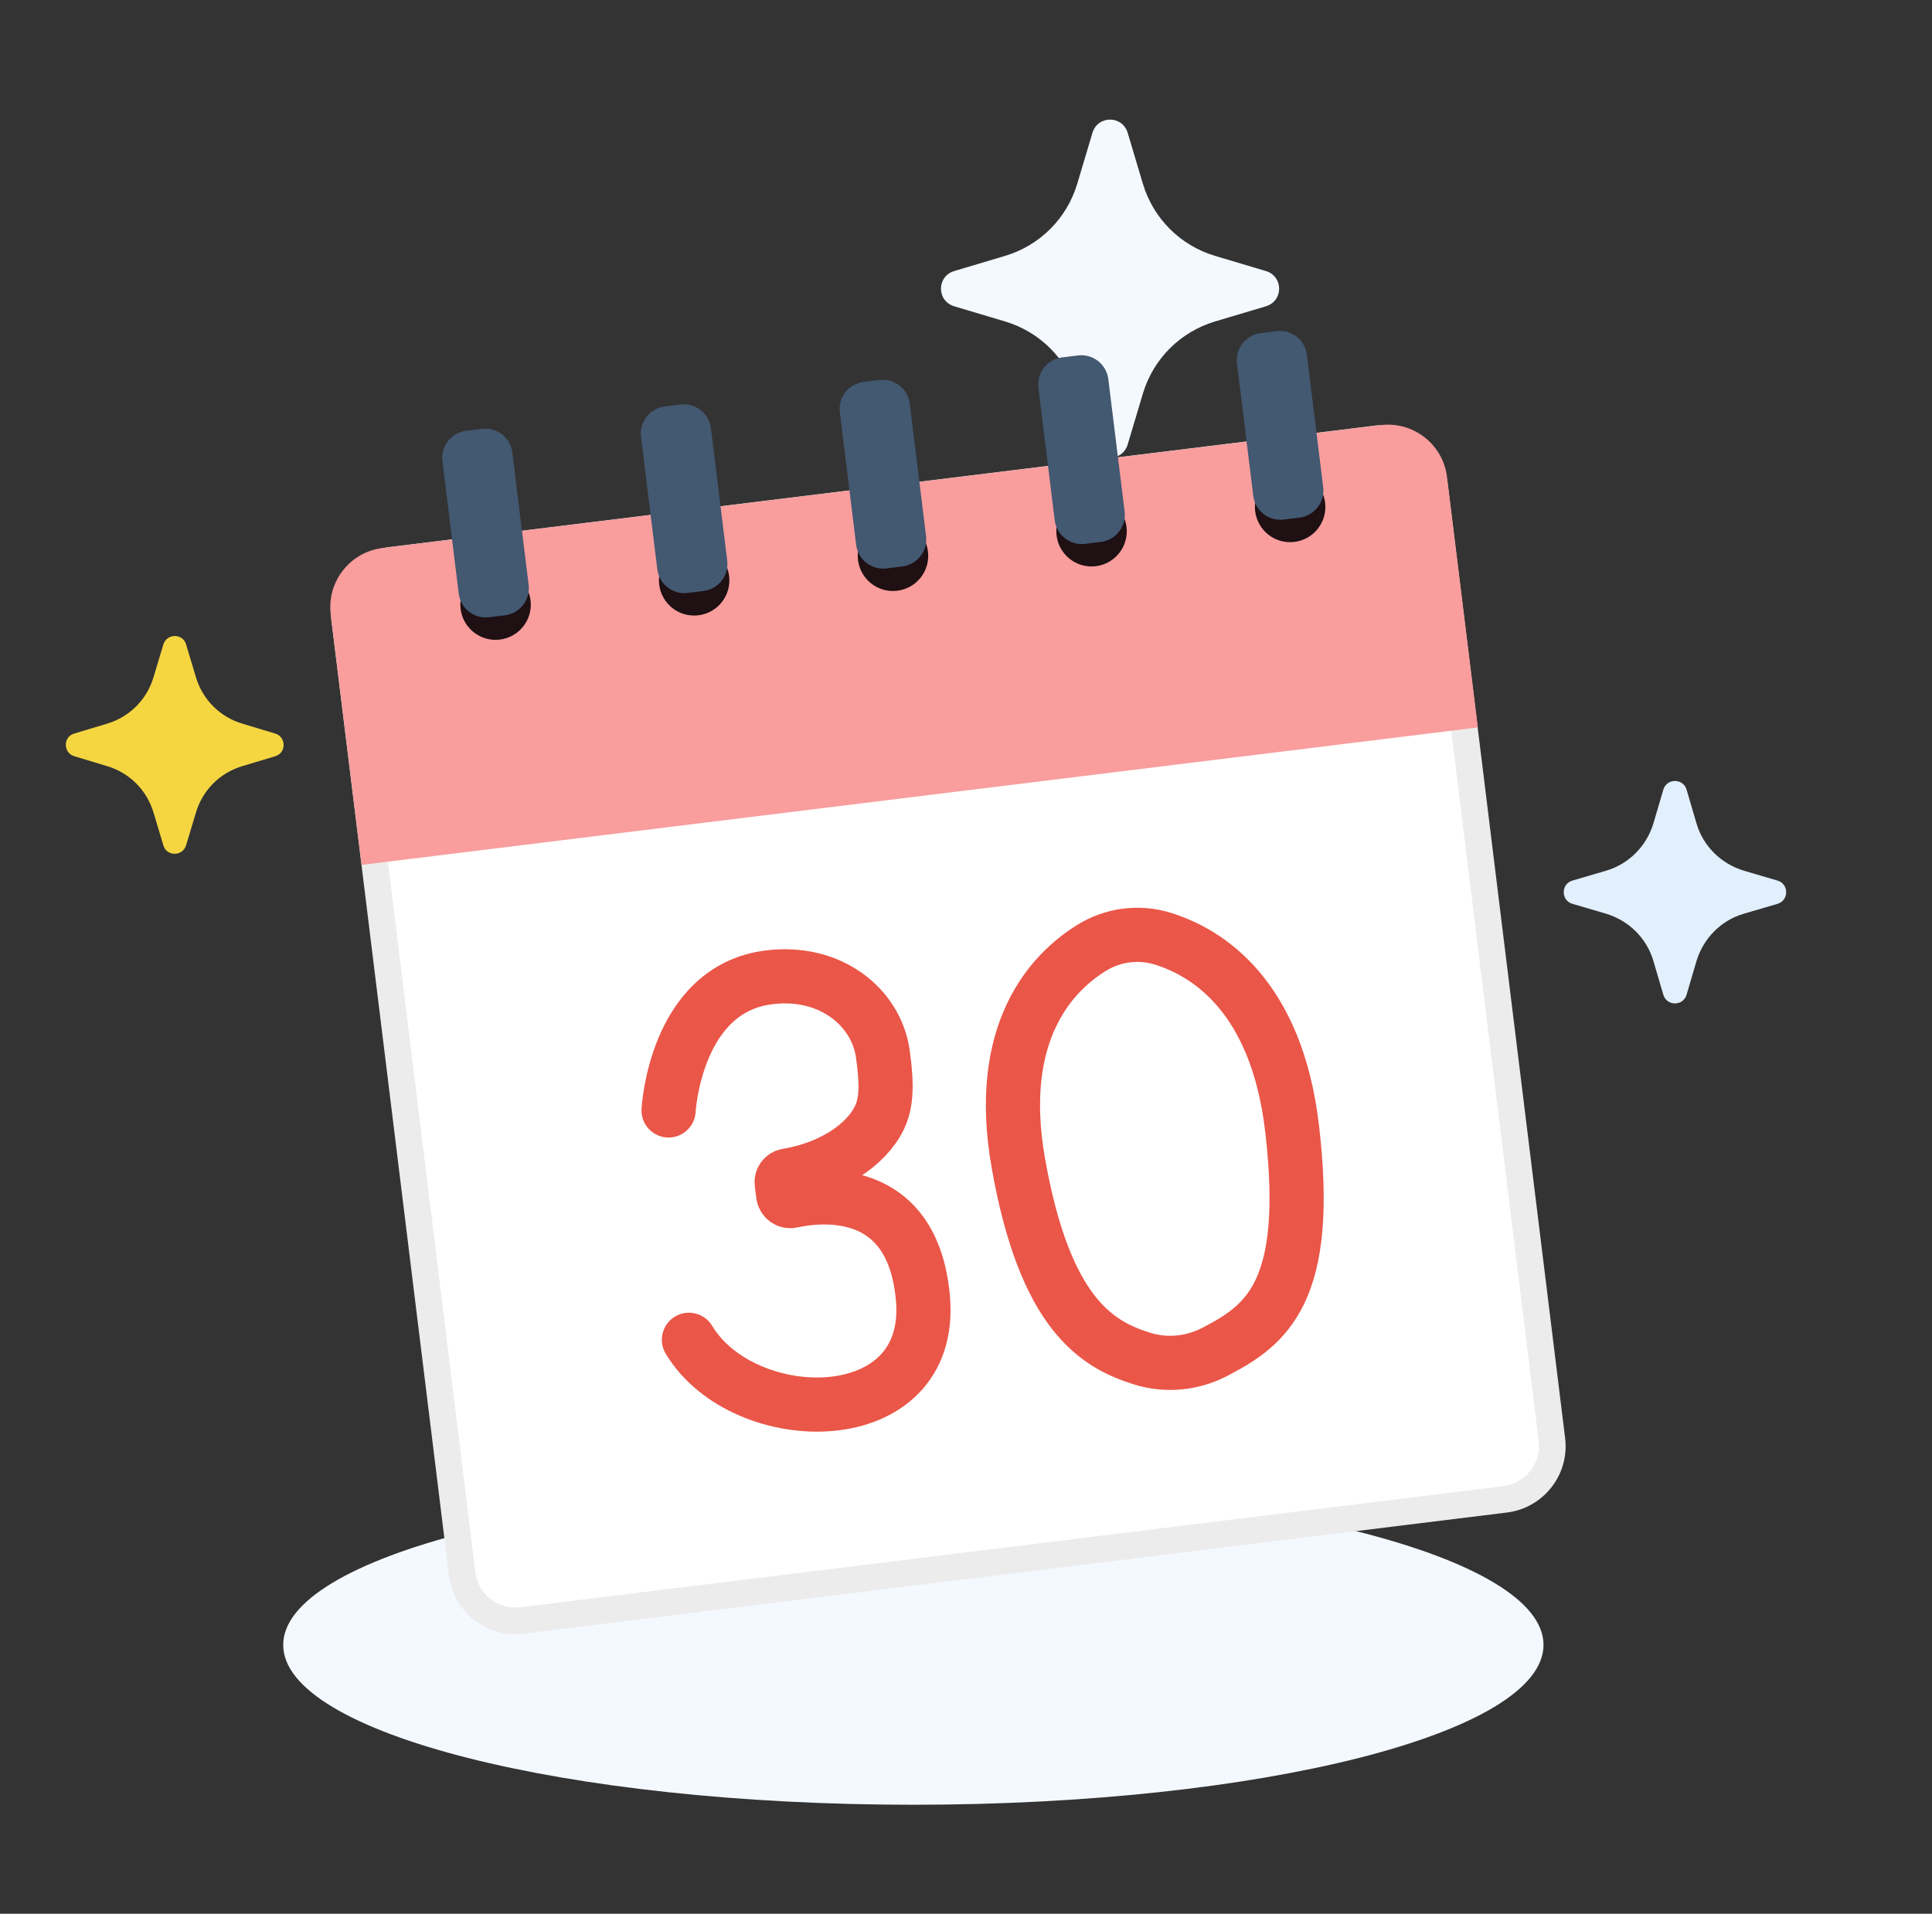 <svg width="107" height="106" viewBox="0 0 107 106" fill="none" xmlns="http://www.w3.org/2000/svg">
<rect x="0" y="0" width="107" height="106" fill="#333333" stroke="none"/>
<path d="M62.454 7.357L63.297 10.18C63.873 12.102 65.366 13.595 67.288 14.171L70.111 15.014C71.087 15.309 71.087 16.669 70.111 16.965L67.288 17.807C65.366 18.384 63.873 19.877 63.297 21.798L62.454 24.622C62.159 25.597 60.799 25.597 60.503 24.622L59.661 21.798C59.084 19.877 57.591 18.384 55.67 17.807L52.846 16.965C51.871 16.669 51.871 15.309 52.846 15.014L55.67 14.171C57.591 13.595 59.084 12.102 59.661 10.18L60.503 7.357C60.799 6.381 62.159 6.381 62.454 7.357Z" fill="#F4F9FF"/>
<path d="M50.585 99.964C69.859 99.964 85.484 96 85.484 91.11C85.484 86.22 69.859 82.256 50.585 82.256C31.31 82.256 15.685 86.22 15.685 91.11C15.685 96 31.31 99.964 50.585 99.964Z" fill="#F4F9FF"/>
<path d="M10.305 35.694L10.852 37.512C11.221 38.754 12.182 39.714 13.424 40.084L15.242 40.631C15.863 40.823 15.863 41.71 15.242 41.887L13.424 42.434C12.182 42.804 11.221 43.764 10.852 45.006L10.305 46.824C10.113 47.445 9.226 47.445 9.048 46.824L8.502 45.006C8.132 43.764 7.171 42.804 5.93 42.434L4.111 41.887C3.491 41.695 3.491 40.808 4.111 40.631L5.93 40.084C7.171 39.714 8.132 38.754 8.502 37.512L9.048 35.694C9.241 35.073 10.127 35.073 10.305 35.694Z" fill="#F5D641"/>
<path d="M93.407 43.735L93.954 45.597C94.324 46.869 95.314 47.844 96.585 48.229L98.448 48.776C99.083 48.968 99.083 49.869 98.448 50.062L96.585 50.608C95.314 50.978 94.338 51.968 93.954 53.24L93.407 55.102C93.215 55.738 92.313 55.738 92.121 55.102L91.574 53.24C91.205 51.968 90.214 50.993 88.943 50.608L87.081 50.062C86.445 49.869 86.445 48.968 87.081 48.776L88.943 48.229C90.214 47.859 91.19 46.869 91.574 45.597L92.121 43.735C92.313 43.099 93.215 43.099 93.407 43.735Z" fill="#E2EFFC"/>
<path d="M28.545 89.78C27.052 89.78 25.796 88.671 25.604 87.178L19.1 34.334C18.996 33.55 19.218 32.767 19.706 32.146C20.193 31.525 20.888 31.126 21.672 31.023L76.142 24.312C76.26 24.312 76.393 24.297 76.512 24.297C78.004 24.297 79.261 25.421 79.453 26.899L85.957 79.743C86.061 80.527 85.839 81.31 85.351 81.931C84.863 82.552 84.168 82.951 83.385 83.054L28.915 89.765C28.796 89.765 28.663 89.78 28.545 89.78Z" fill="white"/>
<path d="M76.512 25.036C77.635 25.036 78.581 25.878 78.714 26.987L85.218 79.831C85.366 81.043 84.494 82.152 83.282 82.315L28.811 89.026C28.723 89.026 28.619 89.04 28.53 89.04C27.407 89.04 26.461 88.198 26.328 87.089L19.824 34.245C19.676 33.033 20.548 31.924 21.761 31.761L76.231 25.051C76.32 25.051 76.423 25.036 76.512 25.036ZM76.512 23.558C76.364 23.558 76.201 23.558 76.053 23.587L21.583 30.298C19.558 30.549 18.109 32.397 18.361 34.422L24.865 87.267C25.101 89.144 26.698 90.519 28.53 90.519C28.678 90.519 28.841 90.519 28.989 90.489L83.459 83.778C85.484 83.527 86.933 81.679 86.681 79.654L80.178 26.81C79.941 24.932 78.345 23.558 76.512 23.558Z" fill="#ECECEC"/>
<path d="M21.2 30.351L76.466 23.546C78.27 23.324 79.918 24.61 80.14 26.415L81.849 40.293L20.026 47.906L18.317 34.028C18.095 32.223 19.381 30.575 21.186 30.353L21.2 30.351Z" fill="#F99D9D"/>
<g clip-path="url(#clip0_1369_11304)">
<path d="M27.685 35.426C28.755 35.294 29.515 34.321 29.383 33.251C29.252 32.182 28.278 31.421 27.208 31.553C26.139 31.685 25.379 32.658 25.51 33.728C25.642 34.798 26.616 35.558 27.685 35.426Z" fill="#1E1013"/>
<path d="M26.693 23.753L25.816 23.861C24.988 23.963 24.401 24.716 24.502 25.543L25.405 32.876C25.507 33.703 26.26 34.291 27.087 34.189L27.965 34.081C28.792 33.979 29.38 33.226 29.278 32.399L28.375 25.066C28.274 24.239 27.52 23.651 26.693 23.753Z" fill="#435871"/>
</g>
<g clip-path="url(#clip1_1369_11304)">
<path d="M38.683 34.081C39.752 33.949 40.513 32.975 40.381 31.906C40.249 30.836 39.276 30.076 38.206 30.208C37.137 30.34 36.376 31.313 36.508 32.383C36.64 33.452 37.614 34.213 38.683 34.081Z" fill="#1E1013"/>
<path d="M37.691 22.408L36.813 22.516C35.986 22.618 35.398 23.371 35.5 24.198L36.403 31.531C36.505 32.358 37.258 32.946 38.085 32.844L38.963 32.736C39.79 32.634 40.378 31.881 40.276 31.054L39.373 23.721C39.271 22.894 38.518 22.306 37.691 22.408Z" fill="#435871"/>
</g>
<g clip-path="url(#clip2_1369_11304)">
<path d="M49.695 32.721C50.765 32.589 51.525 31.616 51.393 30.546C51.262 29.477 50.288 28.716 49.218 28.848C48.149 28.98 47.389 29.953 47.52 31.023C47.652 32.093 48.626 32.853 49.695 32.721Z" fill="#1E1013"/>
<path d="M48.703 21.048L47.825 21.156C46.998 21.258 46.41 22.011 46.512 22.838L47.415 30.171C47.517 30.998 48.27 31.586 49.097 31.484L49.975 31.376C50.802 31.274 51.39 30.521 51.288 29.694L50.385 22.361C50.283 21.534 49.531 20.946 48.703 21.048Z" fill="#435871"/>
</g>
<g clip-path="url(#clip3_1369_11304)">
<path d="M60.692 31.361C61.762 31.23 62.522 30.256 62.39 29.186C62.259 28.117 61.285 27.357 60.215 27.488C59.146 27.62 58.386 28.594 58.517 29.663C58.649 30.733 59.623 31.493 60.692 31.361Z" fill="#1E1013"/>
<path d="M59.7 19.688L58.822 19.796C57.995 19.898 57.407 20.651 57.509 21.478L58.412 28.811C58.514 29.639 59.267 30.226 60.094 30.125L60.972 30.017C61.799 29.915 62.387 29.162 62.285 28.334L61.382 21.001C61.281 20.174 60.528 19.586 59.7 19.688Z" fill="#435871"/>
</g>
<g clip-path="url(#clip4_1369_11304)">
<path d="M71.69 30.016C72.76 29.884 73.52 28.911 73.388 27.841C73.256 26.772 72.283 26.011 71.213 26.143C70.144 26.275 69.383 27.249 69.515 28.318C69.647 29.388 70.62 30.148 71.69 30.016Z" fill="#1E1013"/>
<path d="M70.698 18.343L69.82 18.451C68.993 18.553 68.405 19.306 68.507 20.133L69.41 27.466C69.512 28.293 70.265 28.881 71.092 28.779L71.97 28.671C72.797 28.569 73.385 27.816 73.283 26.989L72.38 19.656C72.278 18.829 71.525 18.241 70.698 18.343Z" fill="#435871"/>
</g>
<path opacity="0.44" d="M75.787 66.26C90.827 65.458 102.363 52.477 101.553 37.265C100.742 22.053 87.892 10.371 72.852 11.172C57.811 11.974 46.275 24.955 47.086 40.167C47.896 55.379 60.746 67.061 75.787 66.26Z" fill="url(#paint0_linear_1369_11304)"/>
<g clip-path="url(#clip5_1369_11304)">
<path d="M60.425 52.521C61.616 51.772 63.069 51.579 64.412 51.997C66.855 52.76 70.695 55.129 71.56 62.502C72.622 71.579 70.141 73.4 67.269 74.884C66.022 75.531 64.576 75.669 63.232 75.246C60.7 74.455 57.86 72.715 56.398 64.42C55.121 57.163 58.237 53.889 60.425 52.521Z" stroke="#EA5648" stroke-width="3" stroke-miterlimit="10"/>
<path d="M37.028 61.506C37.028 61.506 37.378 54.793 42.572 54.136C46.052 53.696 48.546 55.85 48.893 58.37C49.055 59.535 49.161 60.712 48.822 61.634C48.282 63.1 46.428 64.634 43.596 65.115C43.404 65.149 43.268 65.325 43.293 65.524L43.375 66.175C43.405 66.409 43.622 66.569 43.841 66.522C45.353 66.187 50.555 65.519 51.115 71.914C51.765 79.403 41.192 79.259 38.155 74.21" stroke="#EA5648" stroke-width="3" stroke-linecap="round" stroke-linejoin="round"/>
</g>
<defs>
<linearGradient id="paint0_linear_1369_11304" x1="-451.302" y1="209.47" x2="-293.326" y2="218.606" gradientUnits="userSpaceOnUse">
<stop stop-color="white"/>
<stop offset="1" stop-color="white" stop-opacity="0"/>
</linearGradient>
<clipPath id="clip0_1369_11304">
<rect width="3.902" height="11.707" fill="white" transform="translate(24.318 24.045) rotate(-7.02)"/>
</clipPath>
<clipPath id="clip1_1369_11304">
<rect width="3.902" height="11.707" fill="white" transform="translate(35.316 22.7) rotate(-7.02)"/>
</clipPath>
<clipPath id="clip2_1369_11304">
<rect width="3.902" height="11.707" fill="white" transform="translate(46.328 21.34) rotate(-7.02)"/>
</clipPath>
<clipPath id="clip3_1369_11304">
<rect width="3.902" height="11.707" fill="white" transform="translate(57.325 19.981) rotate(-7.02)"/>
</clipPath>
<clipPath id="clip4_1369_11304">
<rect width="3.902" height="11.707" fill="white" transform="translate(68.323 18.636) rotate(-7.02)"/>
</clipPath>
<clipPath id="clip5_1369_11304">
<rect width="39.75" height="39.75" fill="white" transform="translate(32.133 50.039) rotate(-7.209)"/>
</clipPath>
</defs>
</svg>
